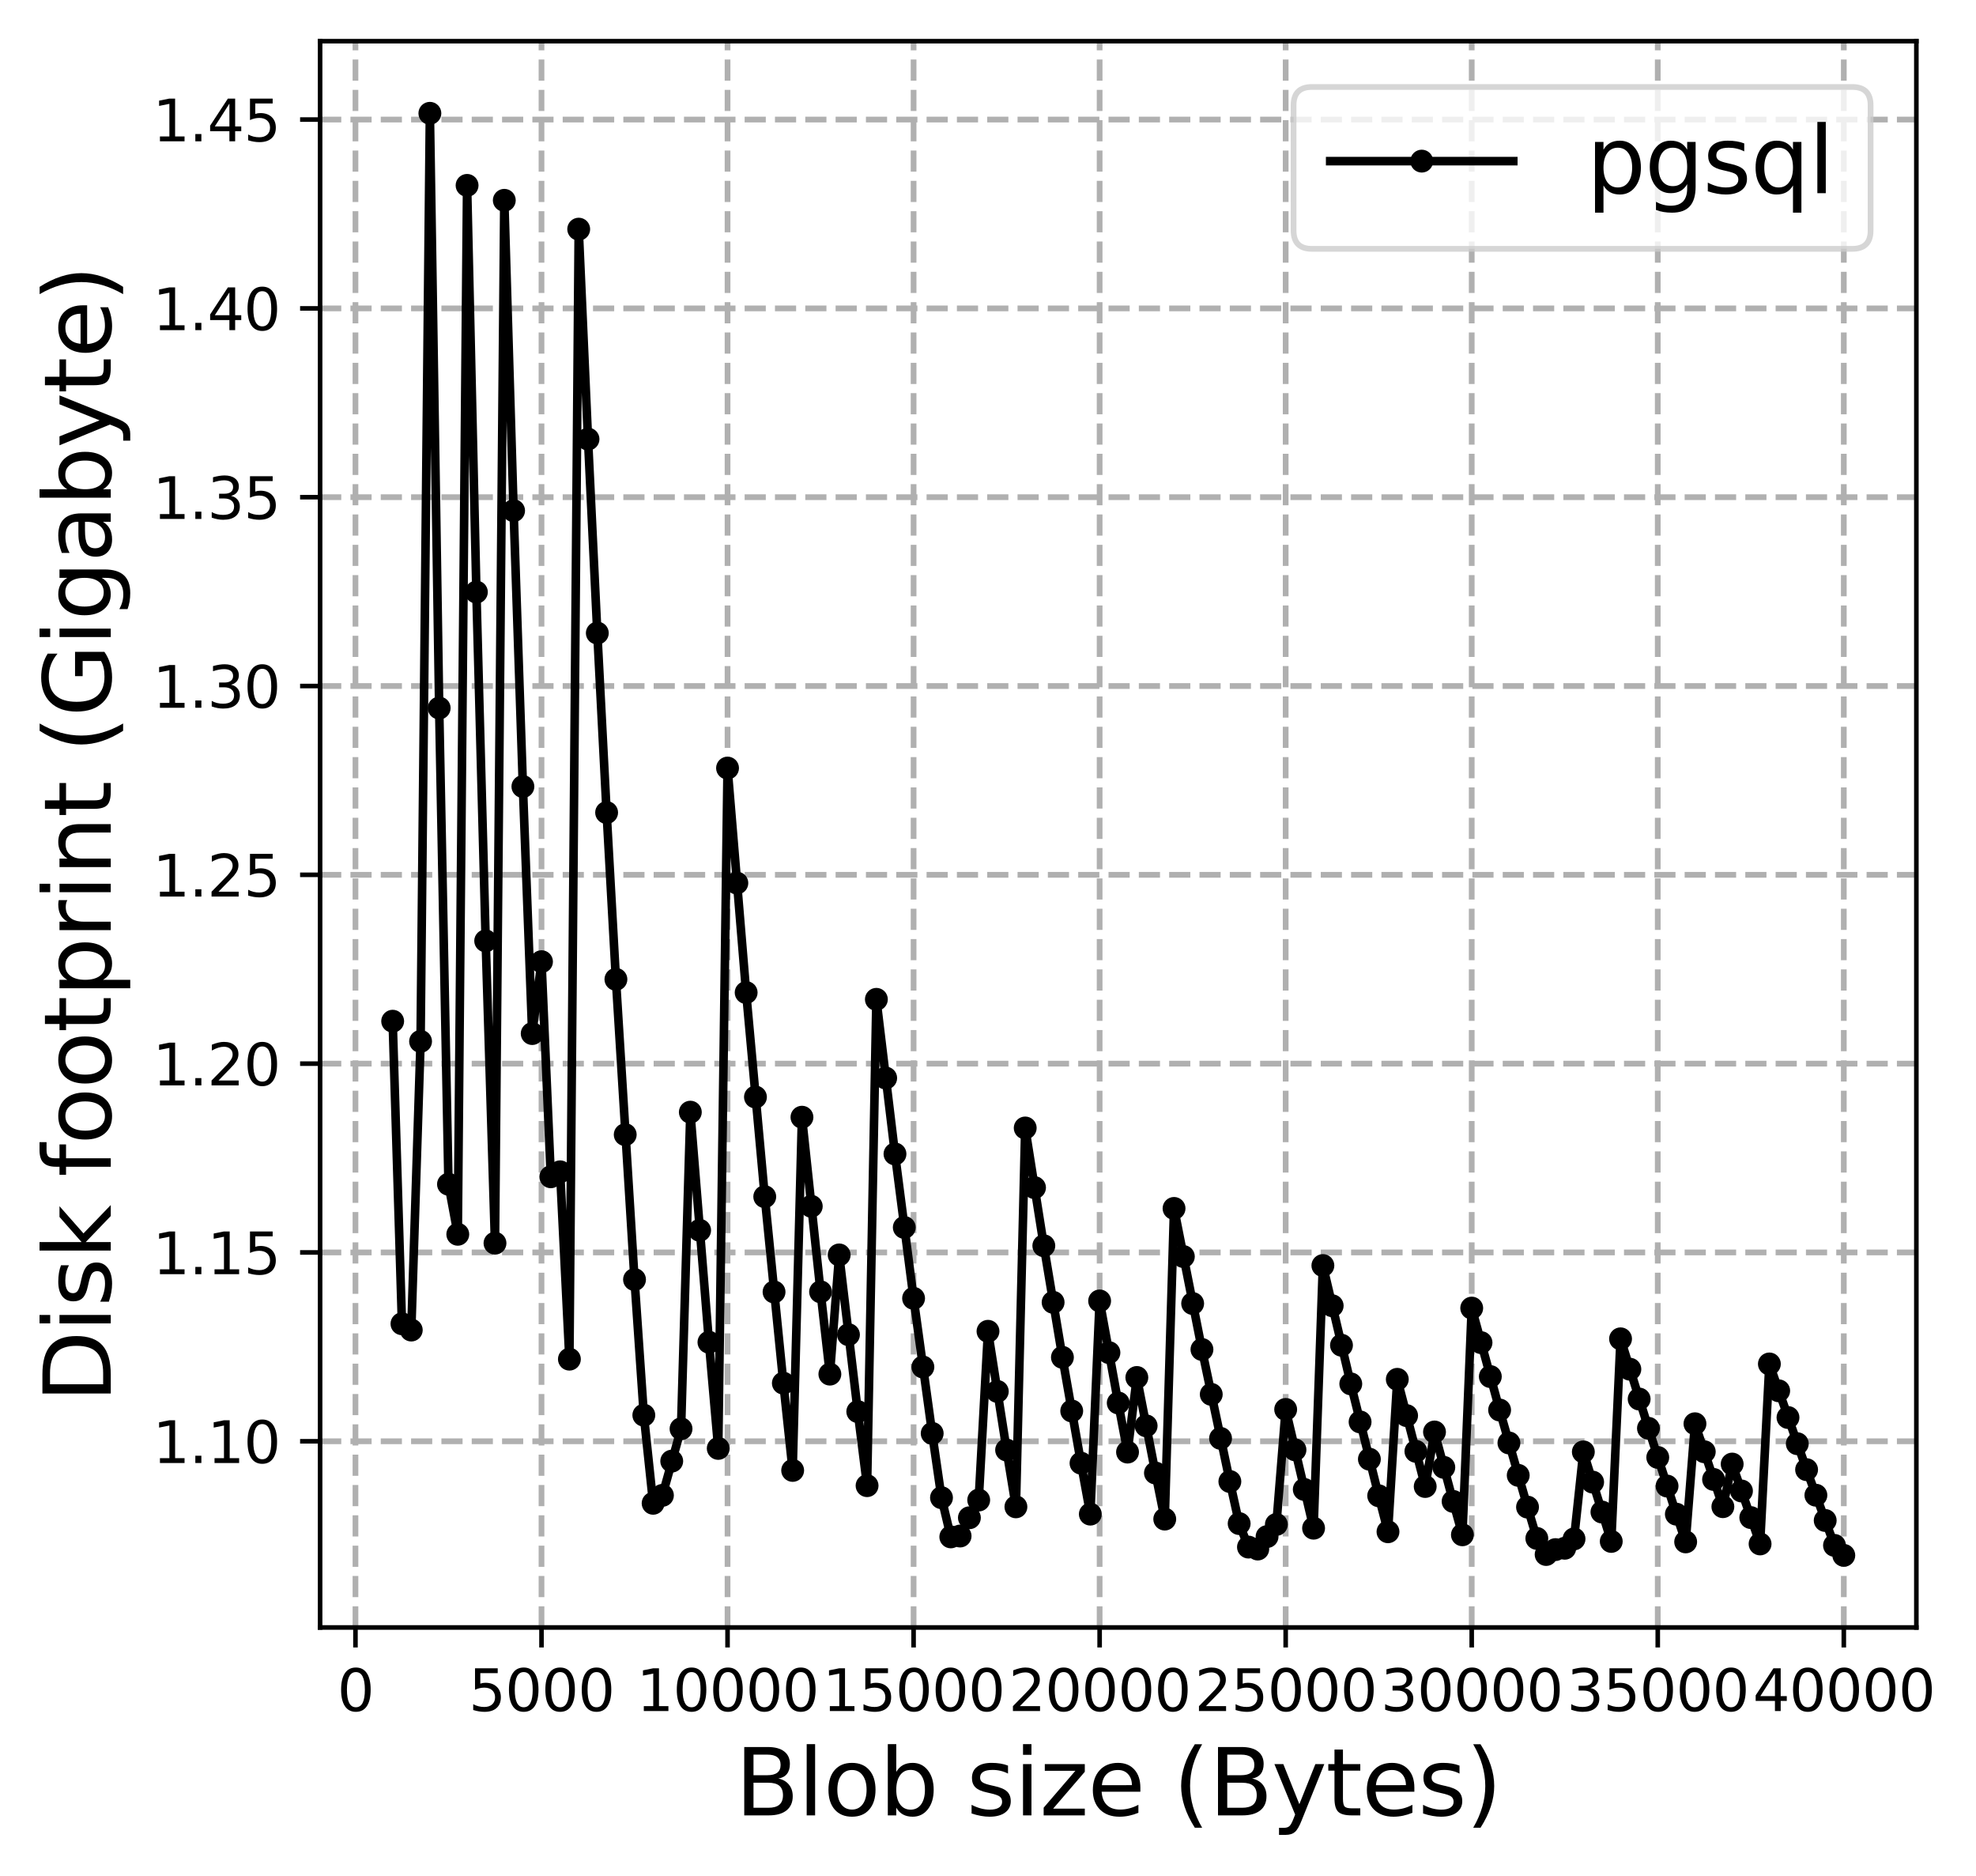<?xml version="1.0" encoding="utf-8" standalone="no"?>
<!DOCTYPE svg PUBLIC "-//W3C//DTD SVG 1.1//EN"
  "http://www.w3.org/Graphics/SVG/1.1/DTD/svg11.dtd">
<svg xmlns:xlink="http://www.w3.org/1999/xlink" width="345.375pt" height="327.763pt" viewBox="0 0 345.375 327.763" xmlns="http://www.w3.org/2000/svg" version="1.1">
 <defs>
  <style type="text/css">*{stroke-linejoin: round; stroke-linecap: butt}</style>
 </defs>
 <g id="figure_1">
  <g id="patch_1">
   <path d="M 0 327.763 
L 345.375 327.763 
L 345.375 0 
L 0 0 
z
" style="fill: #ffffff"/>
  </g>
  <g id="axes_1">
   <g id="patch_2">
    <path d="M 55.951 284.4 
L 334.951 284.4 
L 334.951 7.2 
L 55.951 7.2 
z
" style="fill: #ffffff"/>
   </g>
   <g id="matplotlib.axis_1">
    <g id="xtick_1">
     <g id="line2d_1">
      <path d="M 62.129 284.4 
L 62.129 7.2 
" clip-path="url(#pc8d06f741b)" style="fill: none; stroke-dasharray: 3.7,1.6; stroke-dashoffset: 0; stroke: #b0b0b0"/>
     </g>
     <g id="line2d_2">
      <defs>
       <path id="m29e53dc4c6" d="M 0 0 
L 0 3.5 
" style="stroke: #000000; stroke-width: 0.8"/>
      </defs>
      <g>
       <use xlink:href="#m29e53dc4c6" x="62.129" y="284.4" style="stroke: #000000; stroke-width: 0.8"/>
      </g>
     </g>
     <g id="text_1">
      <!-- 0 -->
      <g transform="translate(58.948 298.998) scale(0.1 -0.1)">
       <defs>
        <path id="DejaVuSans-30" d="M 2034 4250 
Q 1547 4250 1301 3770 
Q 1056 3291 1056 2328 
Q 1056 1369 1301 889 
Q 1547 409 2034 409 
Q 2525 409 2770 889 
Q 3016 1369 3016 2328 
Q 3016 3291 2770 3770 
Q 2525 4250 2034 4250 
z
M 2034 4750 
Q 2819 4750 3233 4129 
Q 3647 3509 3647 2328 
Q 3647 1150 3233 529 
Q 2819 -91 2034 -91 
Q 1250 -91 836 529 
Q 422 1150 422 2328 
Q 422 3509 836 4129 
Q 1250 4750 2034 4750 
z
" transform="scale(0.016)"/>
       </defs>
       <use xlink:href="#DejaVuSans-30"/>
      </g>
     </g>
    </g>
    <g id="xtick_2">
     <g id="line2d_3">
      <path d="M 94.646 284.4 
L 94.646 7.2 
" clip-path="url(#pc8d06f741b)" style="fill: none; stroke-dasharray: 3.7,1.6; stroke-dashoffset: 0; stroke: #b0b0b0"/>
     </g>
     <g id="line2d_4">
      <g>
       <use xlink:href="#m29e53dc4c6" x="94.646" y="284.4" style="stroke: #000000; stroke-width: 0.8"/>
      </g>
     </g>
     <g id="text_2">
      <!-- 5000 -->
      <g transform="translate(81.921 298.998) scale(0.1 -0.1)">
       <defs>
        <path id="DejaVuSans-35" d="M 691 4666 
L 3169 4666 
L 3169 4134 
L 1269 4134 
L 1269 2991 
Q 1406 3038 1543 3061 
Q 1681 3084 1819 3084 
Q 2600 3084 3056 2656 
Q 3513 2228 3513 1497 
Q 3513 744 3044 326 
Q 2575 -91 1722 -91 
Q 1428 -91 1123 -41 
Q 819 9 494 109 
L 494 744 
Q 775 591 1075 516 
Q 1375 441 1709 441 
Q 2250 441 2565 725 
Q 2881 1009 2881 1497 
Q 2881 1984 2565 2268 
Q 2250 2553 1709 2553 
Q 1456 2553 1204 2497 
Q 953 2441 691 2322 
L 691 4666 
z
" transform="scale(0.016)"/>
       </defs>
       <use xlink:href="#DejaVuSans-35"/>
       <use xlink:href="#DejaVuSans-30" transform="translate(63.623 0)"/>
       <use xlink:href="#DejaVuSans-30" transform="translate(127.246 0)"/>
       <use xlink:href="#DejaVuSans-30" transform="translate(190.869 0)"/>
      </g>
     </g>
    </g>
    <g id="xtick_3">
     <g id="line2d_5">
      <path d="M 127.164 284.4 
L 127.164 7.2 
" clip-path="url(#pc8d06f741b)" style="fill: none; stroke-dasharray: 3.7,1.6; stroke-dashoffset: 0; stroke: #b0b0b0"/>
     </g>
     <g id="line2d_6">
      <g>
       <use xlink:href="#m29e53dc4c6" x="127.164" y="284.4" style="stroke: #000000; stroke-width: 0.8"/>
      </g>
     </g>
     <g id="text_3">
      <!-- 10000 -->
      <g transform="translate(111.258 298.998) scale(0.1 -0.1)">
       <defs>
        <path id="DejaVuSans-31" d="M 794 531 
L 1825 531 
L 1825 4091 
L 703 3866 
L 703 4441 
L 1819 4666 
L 2450 4666 
L 2450 531 
L 3481 531 
L 3481 0 
L 794 0 
L 794 531 
z
" transform="scale(0.016)"/>
       </defs>
       <use xlink:href="#DejaVuSans-31"/>
       <use xlink:href="#DejaVuSans-30" transform="translate(63.623 0)"/>
       <use xlink:href="#DejaVuSans-30" transform="translate(127.246 0)"/>
       <use xlink:href="#DejaVuSans-30" transform="translate(190.869 0)"/>
       <use xlink:href="#DejaVuSans-30" transform="translate(254.492 0)"/>
      </g>
     </g>
    </g>
    <g id="xtick_4">
     <g id="line2d_7">
      <path d="M 159.681 284.4 
L 159.681 7.2 
" clip-path="url(#pc8d06f741b)" style="fill: none; stroke-dasharray: 3.7,1.6; stroke-dashoffset: 0; stroke: #b0b0b0"/>
     </g>
     <g id="line2d_8">
      <g>
       <use xlink:href="#m29e53dc4c6" x="159.681" y="284.4" style="stroke: #000000; stroke-width: 0.8"/>
      </g>
     </g>
     <g id="text_4">
      <!-- 15000 -->
      <g transform="translate(143.775 298.998) scale(0.1 -0.1)">
       <use xlink:href="#DejaVuSans-31"/>
       <use xlink:href="#DejaVuSans-35" transform="translate(63.623 0)"/>
       <use xlink:href="#DejaVuSans-30" transform="translate(127.246 0)"/>
       <use xlink:href="#DejaVuSans-30" transform="translate(190.869 0)"/>
       <use xlink:href="#DejaVuSans-30" transform="translate(254.492 0)"/>
      </g>
     </g>
    </g>
    <g id="xtick_5">
     <g id="line2d_9">
      <path d="M 192.199 284.4 
L 192.199 7.2 
" clip-path="url(#pc8d06f741b)" style="fill: none; stroke-dasharray: 3.7,1.6; stroke-dashoffset: 0; stroke: #b0b0b0"/>
     </g>
     <g id="line2d_10">
      <g>
       <use xlink:href="#m29e53dc4c6" x="192.199" y="284.4" style="stroke: #000000; stroke-width: 0.8"/>
      </g>
     </g>
     <g id="text_5">
      <!-- 20000 -->
      <g transform="translate(176.293 298.998) scale(0.1 -0.1)">
       <defs>
        <path id="DejaVuSans-32" d="M 1228 531 
L 3431 531 
L 3431 0 
L 469 0 
L 469 531 
Q 828 903 1448 1529 
Q 2069 2156 2228 2338 
Q 2531 2678 2651 2914 
Q 2772 3150 2772 3378 
Q 2772 3750 2511 3984 
Q 2250 4219 1831 4219 
Q 1534 4219 1204 4116 
Q 875 4013 500 3803 
L 500 4441 
Q 881 4594 1212 4672 
Q 1544 4750 1819 4750 
Q 2544 4750 2975 4387 
Q 3406 4025 3406 3419 
Q 3406 3131 3298 2873 
Q 3191 2616 2906 2266 
Q 2828 2175 2409 1742 
Q 1991 1309 1228 531 
z
" transform="scale(0.016)"/>
       </defs>
       <use xlink:href="#DejaVuSans-32"/>
       <use xlink:href="#DejaVuSans-30" transform="translate(63.623 0)"/>
       <use xlink:href="#DejaVuSans-30" transform="translate(127.246 0)"/>
       <use xlink:href="#DejaVuSans-30" transform="translate(190.869 0)"/>
       <use xlink:href="#DejaVuSans-30" transform="translate(254.492 0)"/>
      </g>
     </g>
    </g>
    <g id="xtick_6">
     <g id="line2d_11">
      <path d="M 224.716 284.4 
L 224.716 7.2 
" clip-path="url(#pc8d06f741b)" style="fill: none; stroke-dasharray: 3.7,1.6; stroke-dashoffset: 0; stroke: #b0b0b0"/>
     </g>
     <g id="line2d_12">
      <g>
       <use xlink:href="#m29e53dc4c6" x="224.716" y="284.4" style="stroke: #000000; stroke-width: 0.8"/>
      </g>
     </g>
     <g id="text_6">
      <!-- 25000 -->
      <g transform="translate(208.81 298.998) scale(0.1 -0.1)">
       <use xlink:href="#DejaVuSans-32"/>
       <use xlink:href="#DejaVuSans-35" transform="translate(63.623 0)"/>
       <use xlink:href="#DejaVuSans-30" transform="translate(127.246 0)"/>
       <use xlink:href="#DejaVuSans-30" transform="translate(190.869 0)"/>
       <use xlink:href="#DejaVuSans-30" transform="translate(254.492 0)"/>
      </g>
     </g>
    </g>
    <g id="xtick_7">
     <g id="line2d_13">
      <path d="M 257.234 284.4 
L 257.234 7.2 
" clip-path="url(#pc8d06f741b)" style="fill: none; stroke-dasharray: 3.7,1.6; stroke-dashoffset: 0; stroke: #b0b0b0"/>
     </g>
     <g id="line2d_14">
      <g>
       <use xlink:href="#m29e53dc4c6" x="257.234" y="284.4" style="stroke: #000000; stroke-width: 0.8"/>
      </g>
     </g>
     <g id="text_7">
      <!-- 30000 -->
      <g transform="translate(241.328 298.998) scale(0.1 -0.1)">
       <defs>
        <path id="DejaVuSans-33" d="M 2597 2516 
Q 3050 2419 3304 2112 
Q 3559 1806 3559 1356 
Q 3559 666 3084 287 
Q 2609 -91 1734 -91 
Q 1441 -91 1130 -33 
Q 819 25 488 141 
L 488 750 
Q 750 597 1062 519 
Q 1375 441 1716 441 
Q 2309 441 2620 675 
Q 2931 909 2931 1356 
Q 2931 1769 2642 2001 
Q 2353 2234 1838 2234 
L 1294 2234 
L 1294 2753 
L 1863 2753 
Q 2328 2753 2575 2939 
Q 2822 3125 2822 3475 
Q 2822 3834 2567 4026 
Q 2313 4219 1838 4219 
Q 1578 4219 1281 4162 
Q 984 4106 628 3988 
L 628 4550 
Q 988 4650 1302 4700 
Q 1616 4750 1894 4750 
Q 2613 4750 3031 4423 
Q 3450 4097 3450 3541 
Q 3450 3153 3228 2886 
Q 3006 2619 2597 2516 
z
" transform="scale(0.016)"/>
       </defs>
       <use xlink:href="#DejaVuSans-33"/>
       <use xlink:href="#DejaVuSans-30" transform="translate(63.623 0)"/>
       <use xlink:href="#DejaVuSans-30" transform="translate(127.246 0)"/>
       <use xlink:href="#DejaVuSans-30" transform="translate(190.869 0)"/>
       <use xlink:href="#DejaVuSans-30" transform="translate(254.492 0)"/>
      </g>
     </g>
    </g>
    <g id="xtick_8">
     <g id="line2d_15">
      <path d="M 289.751 284.4 
L 289.751 7.2 
" clip-path="url(#pc8d06f741b)" style="fill: none; stroke-dasharray: 3.7,1.6; stroke-dashoffset: 0; stroke: #b0b0b0"/>
     </g>
     <g id="line2d_16">
      <g>
       <use xlink:href="#m29e53dc4c6" x="289.751" y="284.4" style="stroke: #000000; stroke-width: 0.8"/>
      </g>
     </g>
     <g id="text_8">
      <!-- 35000 -->
      <g transform="translate(273.845 298.998) scale(0.1 -0.1)">
       <use xlink:href="#DejaVuSans-33"/>
       <use xlink:href="#DejaVuSans-35" transform="translate(63.623 0)"/>
       <use xlink:href="#DejaVuSans-30" transform="translate(127.246 0)"/>
       <use xlink:href="#DejaVuSans-30" transform="translate(190.869 0)"/>
       <use xlink:href="#DejaVuSans-30" transform="translate(254.492 0)"/>
      </g>
     </g>
    </g>
    <g id="xtick_9">
     <g id="line2d_17">
      <path d="M 322.269 284.4 
L 322.269 7.2 
" clip-path="url(#pc8d06f741b)" style="fill: none; stroke-dasharray: 3.7,1.6; stroke-dashoffset: 0; stroke: #b0b0b0"/>
     </g>
     <g id="line2d_18">
      <g>
       <use xlink:href="#m29e53dc4c6" x="322.269" y="284.4" style="stroke: #000000; stroke-width: 0.8"/>
      </g>
     </g>
     <g id="text_9">
      <!-- 40000 -->
      <g transform="translate(306.363 298.998) scale(0.1 -0.1)">
       <defs>
        <path id="DejaVuSans-34" d="M 2419 4116 
L 825 1625 
L 2419 1625 
L 2419 4116 
z
M 2253 4666 
L 3047 4666 
L 3047 1625 
L 3713 1625 
L 3713 1100 
L 3047 1100 
L 3047 0 
L 2419 0 
L 2419 1100 
L 313 1100 
L 313 1709 
L 2253 4666 
z
" transform="scale(0.016)"/>
       </defs>
       <use xlink:href="#DejaVuSans-34"/>
       <use xlink:href="#DejaVuSans-30" transform="translate(63.623 0)"/>
       <use xlink:href="#DejaVuSans-30" transform="translate(127.246 0)"/>
       <use xlink:href="#DejaVuSans-30" transform="translate(190.869 0)"/>
       <use xlink:href="#DejaVuSans-30" transform="translate(254.492 0)"/>
      </g>
     </g>
    </g>
    <g id="text_10">
     <!-- Blob size (Bytes) -->
     <g transform="translate(128.477 317.236) scale(0.16 -0.16)">
      <defs>
       <path id="DejaVuSans-42" d="M 1259 2228 
L 1259 519 
L 2272 519 
Q 2781 519 3026 730 
Q 3272 941 3272 1375 
Q 3272 1813 3026 2020 
Q 2781 2228 2272 2228 
L 1259 2228 
z
M 1259 4147 
L 1259 2741 
L 2194 2741 
Q 2656 2741 2882 2914 
Q 3109 3088 3109 3444 
Q 3109 3797 2882 3972 
Q 2656 4147 2194 4147 
L 1259 4147 
z
M 628 4666 
L 2241 4666 
Q 2963 4666 3353 4366 
Q 3744 4066 3744 3513 
Q 3744 3084 3544 2831 
Q 3344 2578 2956 2516 
Q 3422 2416 3680 2098 
Q 3938 1781 3938 1306 
Q 3938 681 3513 340 
Q 3088 0 2303 0 
L 628 0 
L 628 4666 
z
" transform="scale(0.016)"/>
       <path id="DejaVuSans-6c" d="M 603 4863 
L 1178 4863 
L 1178 0 
L 603 0 
L 603 4863 
z
" transform="scale(0.016)"/>
       <path id="DejaVuSans-6f" d="M 1959 3097 
Q 1497 3097 1228 2736 
Q 959 2375 959 1747 
Q 959 1119 1226 758 
Q 1494 397 1959 397 
Q 2419 397 2687 759 
Q 2956 1122 2956 1747 
Q 2956 2369 2687 2733 
Q 2419 3097 1959 3097 
z
M 1959 3584 
Q 2709 3584 3137 3096 
Q 3566 2609 3566 1747 
Q 3566 888 3137 398 
Q 2709 -91 1959 -91 
Q 1206 -91 779 398 
Q 353 888 353 1747 
Q 353 2609 779 3096 
Q 1206 3584 1959 3584 
z
" transform="scale(0.016)"/>
       <path id="DejaVuSans-62" d="M 3116 1747 
Q 3116 2381 2855 2742 
Q 2594 3103 2138 3103 
Q 1681 3103 1420 2742 
Q 1159 2381 1159 1747 
Q 1159 1113 1420 752 
Q 1681 391 2138 391 
Q 2594 391 2855 752 
Q 3116 1113 3116 1747 
z
M 1159 2969 
Q 1341 3281 1617 3432 
Q 1894 3584 2278 3584 
Q 2916 3584 3314 3078 
Q 3713 2572 3713 1747 
Q 3713 922 3314 415 
Q 2916 -91 2278 -91 
Q 1894 -91 1617 61 
Q 1341 213 1159 525 
L 1159 0 
L 581 0 
L 581 4863 
L 1159 4863 
L 1159 2969 
z
" transform="scale(0.016)"/>
       <path id="DejaVuSans-20" transform="scale(0.016)"/>
       <path id="DejaVuSans-73" d="M 2834 3397 
L 2834 2853 
Q 2591 2978 2328 3040 
Q 2066 3103 1784 3103 
Q 1356 3103 1142 2972 
Q 928 2841 928 2578 
Q 928 2378 1081 2264 
Q 1234 2150 1697 2047 
L 1894 2003 
Q 2506 1872 2764 1633 
Q 3022 1394 3022 966 
Q 3022 478 2636 193 
Q 2250 -91 1575 -91 
Q 1294 -91 989 -36 
Q 684 19 347 128 
L 347 722 
Q 666 556 975 473 
Q 1284 391 1588 391 
Q 1994 391 2212 530 
Q 2431 669 2431 922 
Q 2431 1156 2273 1281 
Q 2116 1406 1581 1522 
L 1381 1569 
Q 847 1681 609 1914 
Q 372 2147 372 2553 
Q 372 3047 722 3315 
Q 1072 3584 1716 3584 
Q 2034 3584 2315 3537 
Q 2597 3491 2834 3397 
z
" transform="scale(0.016)"/>
       <path id="DejaVuSans-69" d="M 603 3500 
L 1178 3500 
L 1178 0 
L 603 0 
L 603 3500 
z
M 603 4863 
L 1178 4863 
L 1178 4134 
L 603 4134 
L 603 4863 
z
" transform="scale(0.016)"/>
       <path id="DejaVuSans-7a" d="M 353 3500 
L 3084 3500 
L 3084 2975 
L 922 459 
L 3084 459 
L 3084 0 
L 275 0 
L 275 525 
L 2438 3041 
L 353 3041 
L 353 3500 
z
" transform="scale(0.016)"/>
       <path id="DejaVuSans-65" d="M 3597 1894 
L 3597 1613 
L 953 1613 
Q 991 1019 1311 708 
Q 1631 397 2203 397 
Q 2534 397 2845 478 
Q 3156 559 3463 722 
L 3463 178 
Q 3153 47 2828 -22 
Q 2503 -91 2169 -91 
Q 1331 -91 842 396 
Q 353 884 353 1716 
Q 353 2575 817 3079 
Q 1281 3584 2069 3584 
Q 2775 3584 3186 3129 
Q 3597 2675 3597 1894 
z
M 3022 2063 
Q 3016 2534 2758 2815 
Q 2500 3097 2075 3097 
Q 1594 3097 1305 2825 
Q 1016 2553 972 2059 
L 3022 2063 
z
" transform="scale(0.016)"/>
       <path id="DejaVuSans-28" d="M 1984 4856 
Q 1566 4138 1362 3434 
Q 1159 2731 1159 2009 
Q 1159 1288 1364 580 
Q 1569 -128 1984 -844 
L 1484 -844 
Q 1016 -109 783 600 
Q 550 1309 550 2009 
Q 550 2706 781 3412 
Q 1013 4119 1484 4856 
L 1984 4856 
z
" transform="scale(0.016)"/>
       <path id="DejaVuSans-79" d="M 2059 -325 
Q 1816 -950 1584 -1140 
Q 1353 -1331 966 -1331 
L 506 -1331 
L 506 -850 
L 844 -850 
Q 1081 -850 1212 -737 
Q 1344 -625 1503 -206 
L 1606 56 
L 191 3500 
L 800 3500 
L 1894 763 
L 2988 3500 
L 3597 3500 
L 2059 -325 
z
" transform="scale(0.016)"/>
       <path id="DejaVuSans-74" d="M 1172 4494 
L 1172 3500 
L 2356 3500 
L 2356 3053 
L 1172 3053 
L 1172 1153 
Q 1172 725 1289 603 
Q 1406 481 1766 481 
L 2356 481 
L 2356 0 
L 1766 0 
Q 1100 0 847 248 
Q 594 497 594 1153 
L 594 3053 
L 172 3053 
L 172 3500 
L 594 3500 
L 594 4494 
L 1172 4494 
z
" transform="scale(0.016)"/>
       <path id="DejaVuSans-29" d="M 513 4856 
L 1013 4856 
Q 1481 4119 1714 3412 
Q 1947 2706 1947 2009 
Q 1947 1309 1714 600 
Q 1481 -109 1013 -844 
L 513 -844 
Q 928 -128 1133 580 
Q 1338 1288 1338 2009 
Q 1338 2731 1133 3434 
Q 928 4138 513 4856 
z
" transform="scale(0.016)"/>
      </defs>
      <use xlink:href="#DejaVuSans-42"/>
      <use xlink:href="#DejaVuSans-6c" transform="translate(68.604 0)"/>
      <use xlink:href="#DejaVuSans-6f" transform="translate(96.387 0)"/>
      <use xlink:href="#DejaVuSans-62" transform="translate(157.568 0)"/>
      <use xlink:href="#DejaVuSans-20" transform="translate(221.045 0)"/>
      <use xlink:href="#DejaVuSans-73" transform="translate(252.832 0)"/>
      <use xlink:href="#DejaVuSans-69" transform="translate(304.932 0)"/>
      <use xlink:href="#DejaVuSans-7a" transform="translate(332.715 0)"/>
      <use xlink:href="#DejaVuSans-65" transform="translate(385.205 0)"/>
      <use xlink:href="#DejaVuSans-20" transform="translate(446.729 0)"/>
      <use xlink:href="#DejaVuSans-28" transform="translate(478.516 0)"/>
      <use xlink:href="#DejaVuSans-42" transform="translate(517.529 0)"/>
      <use xlink:href="#DejaVuSans-79" transform="translate(586.133 0)"/>
      <use xlink:href="#DejaVuSans-74" transform="translate(645.312 0)"/>
      <use xlink:href="#DejaVuSans-65" transform="translate(684.521 0)"/>
      <use xlink:href="#DejaVuSans-73" transform="translate(746.045 0)"/>
      <use xlink:href="#DejaVuSans-29" transform="translate(798.145 0)"/>
     </g>
    </g>
   </g>
   <g id="matplotlib.axis_2">
    <g id="ytick_1">
     <g id="line2d_19">
      <path d="M 55.951 251.859 
L 334.951 251.859 
" clip-path="url(#pc8d06f741b)" style="fill: none; stroke-dasharray: 3.7,1.6; stroke-dashoffset: 0; stroke: #b0b0b0"/>
     </g>
     <g id="line2d_20">
      <defs>
       <path id="m0876fecafc" d="M 0 0 
L -3.5 0 
" style="stroke: #000000; stroke-width: 0.8"/>
      </defs>
      <g>
       <use xlink:href="#m0876fecafc" x="55.951" y="251.859" style="stroke: #000000; stroke-width: 0.8"/>
      </g>
     </g>
     <g id="text_11">
      <!-- 1.10 -->
      <g transform="translate(26.685 255.658) scale(0.1 -0.1)">
       <defs>
        <path id="DejaVuSans-2e" d="M 684 794 
L 1344 794 
L 1344 0 
L 684 0 
L 684 794 
z
" transform="scale(0.016)"/>
       </defs>
       <use xlink:href="#DejaVuSans-31"/>
       <use xlink:href="#DejaVuSans-2e" transform="translate(63.623 0)"/>
       <use xlink:href="#DejaVuSans-31" transform="translate(95.41 0)"/>
       <use xlink:href="#DejaVuSans-30" transform="translate(159.033 0)"/>
      </g>
     </g>
    </g>
    <g id="ytick_2">
     <g id="line2d_21">
      <path d="M 55.951 218.864 
L 334.951 218.864 
" clip-path="url(#pc8d06f741b)" style="fill: none; stroke-dasharray: 3.7,1.6; stroke-dashoffset: 0; stroke: #b0b0b0"/>
     </g>
     <g id="line2d_22">
      <g>
       <use xlink:href="#m0876fecafc" x="55.951" y="218.864" style="stroke: #000000; stroke-width: 0.8"/>
      </g>
     </g>
     <g id="text_12">
      <!-- 1.15 -->
      <g transform="translate(26.685 222.663) scale(0.1 -0.1)">
       <use xlink:href="#DejaVuSans-31"/>
       <use xlink:href="#DejaVuSans-2e" transform="translate(63.623 0)"/>
       <use xlink:href="#DejaVuSans-31" transform="translate(95.41 0)"/>
       <use xlink:href="#DejaVuSans-35" transform="translate(159.033 0)"/>
      </g>
     </g>
    </g>
    <g id="ytick_3">
     <g id="line2d_23">
      <path d="M 55.951 185.869 
L 334.951 185.869 
" clip-path="url(#pc8d06f741b)" style="fill: none; stroke-dasharray: 3.7,1.6; stroke-dashoffset: 0; stroke: #b0b0b0"/>
     </g>
     <g id="line2d_24">
      <g>
       <use xlink:href="#m0876fecafc" x="55.951" y="185.869" style="stroke: #000000; stroke-width: 0.8"/>
      </g>
     </g>
     <g id="text_13">
      <!-- 1.20 -->
      <g transform="translate(26.685 189.668) scale(0.1 -0.1)">
       <use xlink:href="#DejaVuSans-31"/>
       <use xlink:href="#DejaVuSans-2e" transform="translate(63.623 0)"/>
       <use xlink:href="#DejaVuSans-32" transform="translate(95.41 0)"/>
       <use xlink:href="#DejaVuSans-30" transform="translate(159.033 0)"/>
      </g>
     </g>
    </g>
    <g id="ytick_4">
     <g id="line2d_25">
      <path d="M 55.951 152.874 
L 334.951 152.874 
" clip-path="url(#pc8d06f741b)" style="fill: none; stroke-dasharray: 3.7,1.6; stroke-dashoffset: 0; stroke: #b0b0b0"/>
     </g>
     <g id="line2d_26">
      <g>
       <use xlink:href="#m0876fecafc" x="55.951" y="152.874" style="stroke: #000000; stroke-width: 0.8"/>
      </g>
     </g>
     <g id="text_14">
      <!-- 1.25 -->
      <g transform="translate(26.685 156.673) scale(0.1 -0.1)">
       <use xlink:href="#DejaVuSans-31"/>
       <use xlink:href="#DejaVuSans-2e" transform="translate(63.623 0)"/>
       <use xlink:href="#DejaVuSans-32" transform="translate(95.41 0)"/>
       <use xlink:href="#DejaVuSans-35" transform="translate(159.033 0)"/>
      </g>
     </g>
    </g>
    <g id="ytick_5">
     <g id="line2d_27">
      <path d="M 55.951 119.879 
L 334.951 119.879 
" clip-path="url(#pc8d06f741b)" style="fill: none; stroke-dasharray: 3.7,1.6; stroke-dashoffset: 0; stroke: #b0b0b0"/>
     </g>
     <g id="line2d_28">
      <g>
       <use xlink:href="#m0876fecafc" x="55.951" y="119.879" style="stroke: #000000; stroke-width: 0.8"/>
      </g>
     </g>
     <g id="text_15">
      <!-- 1.30 -->
      <g transform="translate(26.685 123.678) scale(0.1 -0.1)">
       <use xlink:href="#DejaVuSans-31"/>
       <use xlink:href="#DejaVuSans-2e" transform="translate(63.623 0)"/>
       <use xlink:href="#DejaVuSans-33" transform="translate(95.41 0)"/>
       <use xlink:href="#DejaVuSans-30" transform="translate(159.033 0)"/>
      </g>
     </g>
    </g>
    <g id="ytick_6">
     <g id="line2d_29">
      <path d="M 55.951 86.884 
L 334.951 86.884 
" clip-path="url(#pc8d06f741b)" style="fill: none; stroke-dasharray: 3.7,1.6; stroke-dashoffset: 0; stroke: #b0b0b0"/>
     </g>
     <g id="line2d_30">
      <g>
       <use xlink:href="#m0876fecafc" x="55.951" y="86.884" style="stroke: #000000; stroke-width: 0.8"/>
      </g>
     </g>
     <g id="text_16">
      <!-- 1.35 -->
      <g transform="translate(26.685 90.684) scale(0.1 -0.1)">
       <use xlink:href="#DejaVuSans-31"/>
       <use xlink:href="#DejaVuSans-2e" transform="translate(63.623 0)"/>
       <use xlink:href="#DejaVuSans-33" transform="translate(95.41 0)"/>
       <use xlink:href="#DejaVuSans-35" transform="translate(159.033 0)"/>
      </g>
     </g>
    </g>
    <g id="ytick_7">
     <g id="line2d_31">
      <path d="M 55.951 53.89 
L 334.951 53.89 
" clip-path="url(#pc8d06f741b)" style="fill: none; stroke-dasharray: 3.7,1.6; stroke-dashoffset: 0; stroke: #b0b0b0"/>
     </g>
     <g id="line2d_32">
      <g>
       <use xlink:href="#m0876fecafc" x="55.951" y="53.89" style="stroke: #000000; stroke-width: 0.8"/>
      </g>
     </g>
     <g id="text_17">
      <!-- 1.40 -->
      <g transform="translate(26.685 57.689) scale(0.1 -0.1)">
       <use xlink:href="#DejaVuSans-31"/>
       <use xlink:href="#DejaVuSans-2e" transform="translate(63.623 0)"/>
       <use xlink:href="#DejaVuSans-34" transform="translate(95.41 0)"/>
       <use xlink:href="#DejaVuSans-30" transform="translate(159.033 0)"/>
      </g>
     </g>
    </g>
    <g id="ytick_8">
     <g id="line2d_33">
      <path d="M 55.951 20.895 
L 334.951 20.895 
" clip-path="url(#pc8d06f741b)" style="fill: none; stroke-dasharray: 3.7,1.6; stroke-dashoffset: 0; stroke: #b0b0b0"/>
     </g>
     <g id="line2d_34">
      <g>
       <use xlink:href="#m0876fecafc" x="55.951" y="20.895" style="stroke: #000000; stroke-width: 0.8"/>
      </g>
     </g>
     <g id="text_18">
      <!-- 1.45 -->
      <g transform="translate(26.685 24.694) scale(0.1 -0.1)">
       <use xlink:href="#DejaVuSans-31"/>
       <use xlink:href="#DejaVuSans-2e" transform="translate(63.623 0)"/>
       <use xlink:href="#DejaVuSans-34" transform="translate(95.41 0)"/>
       <use xlink:href="#DejaVuSans-35" transform="translate(159.033 0)"/>
      </g>
     </g>
    </g>
    <g id="text_19">
     <!-- Disk footprint (Gigabyte) -->
     <g transform="translate(19.358 245.124) rotate(-90) scale(0.16 -0.16)">
      <defs>
       <path id="DejaVuSans-44" d="M 1259 4147 
L 1259 519 
L 2022 519 
Q 2988 519 3436 956 
Q 3884 1394 3884 2338 
Q 3884 3275 3436 3711 
Q 2988 4147 2022 4147 
L 1259 4147 
z
M 628 4666 
L 1925 4666 
Q 3281 4666 3915 4102 
Q 4550 3538 4550 2338 
Q 4550 1131 3912 565 
Q 3275 0 1925 0 
L 628 0 
L 628 4666 
z
" transform="scale(0.016)"/>
       <path id="DejaVuSans-6b" d="M 581 4863 
L 1159 4863 
L 1159 1991 
L 2875 3500 
L 3609 3500 
L 1753 1863 
L 3688 0 
L 2938 0 
L 1159 1709 
L 1159 0 
L 581 0 
L 581 4863 
z
" transform="scale(0.016)"/>
       <path id="DejaVuSans-66" d="M 2375 4863 
L 2375 4384 
L 1825 4384 
Q 1516 4384 1395 4259 
Q 1275 4134 1275 3809 
L 1275 3500 
L 2222 3500 
L 2222 3053 
L 1275 3053 
L 1275 0 
L 697 0 
L 697 3053 
L 147 3053 
L 147 3500 
L 697 3500 
L 697 3744 
Q 697 4328 969 4595 
Q 1241 4863 1831 4863 
L 2375 4863 
z
" transform="scale(0.016)"/>
       <path id="DejaVuSans-70" d="M 1159 525 
L 1159 -1331 
L 581 -1331 
L 581 3500 
L 1159 3500 
L 1159 2969 
Q 1341 3281 1617 3432 
Q 1894 3584 2278 3584 
Q 2916 3584 3314 3078 
Q 3713 2572 3713 1747 
Q 3713 922 3314 415 
Q 2916 -91 2278 -91 
Q 1894 -91 1617 61 
Q 1341 213 1159 525 
z
M 3116 1747 
Q 3116 2381 2855 2742 
Q 2594 3103 2138 3103 
Q 1681 3103 1420 2742 
Q 1159 2381 1159 1747 
Q 1159 1113 1420 752 
Q 1681 391 2138 391 
Q 2594 391 2855 752 
Q 3116 1113 3116 1747 
z
" transform="scale(0.016)"/>
       <path id="DejaVuSans-72" d="M 2631 2963 
Q 2534 3019 2420 3045 
Q 2306 3072 2169 3072 
Q 1681 3072 1420 2755 
Q 1159 2438 1159 1844 
L 1159 0 
L 581 0 
L 581 3500 
L 1159 3500 
L 1159 2956 
Q 1341 3275 1631 3429 
Q 1922 3584 2338 3584 
Q 2397 3584 2469 3576 
Q 2541 3569 2628 3553 
L 2631 2963 
z
" transform="scale(0.016)"/>
       <path id="DejaVuSans-6e" d="M 3513 2113 
L 3513 0 
L 2938 0 
L 2938 2094 
Q 2938 2591 2744 2837 
Q 2550 3084 2163 3084 
Q 1697 3084 1428 2787 
Q 1159 2491 1159 1978 
L 1159 0 
L 581 0 
L 581 3500 
L 1159 3500 
L 1159 2956 
Q 1366 3272 1645 3428 
Q 1925 3584 2291 3584 
Q 2894 3584 3203 3211 
Q 3513 2838 3513 2113 
z
" transform="scale(0.016)"/>
       <path id="DejaVuSans-47" d="M 3809 666 
L 3809 1919 
L 2778 1919 
L 2778 2438 
L 4434 2438 
L 4434 434 
Q 4069 175 3628 42 
Q 3188 -91 2688 -91 
Q 1594 -91 976 548 
Q 359 1188 359 2328 
Q 359 3472 976 4111 
Q 1594 4750 2688 4750 
Q 3144 4750 3555 4637 
Q 3966 4525 4313 4306 
L 4313 3634 
Q 3963 3931 3569 4081 
Q 3175 4231 2741 4231 
Q 1884 4231 1454 3753 
Q 1025 3275 1025 2328 
Q 1025 1384 1454 906 
Q 1884 428 2741 428 
Q 3075 428 3337 486 
Q 3600 544 3809 666 
z
" transform="scale(0.016)"/>
       <path id="DejaVuSans-67" d="M 2906 1791 
Q 2906 2416 2648 2759 
Q 2391 3103 1925 3103 
Q 1463 3103 1205 2759 
Q 947 2416 947 1791 
Q 947 1169 1205 825 
Q 1463 481 1925 481 
Q 2391 481 2648 825 
Q 2906 1169 2906 1791 
z
M 3481 434 
Q 3481 -459 3084 -895 
Q 2688 -1331 1869 -1331 
Q 1566 -1331 1297 -1286 
Q 1028 -1241 775 -1147 
L 775 -588 
Q 1028 -725 1275 -790 
Q 1522 -856 1778 -856 
Q 2344 -856 2625 -561 
Q 2906 -266 2906 331 
L 2906 616 
Q 2728 306 2450 153 
Q 2172 0 1784 0 
Q 1141 0 747 490 
Q 353 981 353 1791 
Q 353 2603 747 3093 
Q 1141 3584 1784 3584 
Q 2172 3584 2450 3431 
Q 2728 3278 2906 2969 
L 2906 3500 
L 3481 3500 
L 3481 434 
z
" transform="scale(0.016)"/>
       <path id="DejaVuSans-61" d="M 2194 1759 
Q 1497 1759 1228 1600 
Q 959 1441 959 1056 
Q 959 750 1161 570 
Q 1363 391 1709 391 
Q 2188 391 2477 730 
Q 2766 1069 2766 1631 
L 2766 1759 
L 2194 1759 
z
M 3341 1997 
L 3341 0 
L 2766 0 
L 2766 531 
Q 2569 213 2275 61 
Q 1981 -91 1556 -91 
Q 1019 -91 701 211 
Q 384 513 384 1019 
Q 384 1609 779 1909 
Q 1175 2209 1959 2209 
L 2766 2209 
L 2766 2266 
Q 2766 2663 2505 2880 
Q 2244 3097 1772 3097 
Q 1472 3097 1187 3025 
Q 903 2953 641 2809 
L 641 3341 
Q 956 3463 1253 3523 
Q 1550 3584 1831 3584 
Q 2591 3584 2966 3190 
Q 3341 2797 3341 1997 
z
" transform="scale(0.016)"/>
      </defs>
      <use xlink:href="#DejaVuSans-44"/>
      <use xlink:href="#DejaVuSans-69" transform="translate(77.002 0)"/>
      <use xlink:href="#DejaVuSans-73" transform="translate(104.785 0)"/>
      <use xlink:href="#DejaVuSans-6b" transform="translate(156.885 0)"/>
      <use xlink:href="#DejaVuSans-20" transform="translate(214.795 0)"/>
      <use xlink:href="#DejaVuSans-66" transform="translate(246.582 0)"/>
      <use xlink:href="#DejaVuSans-6f" transform="translate(281.787 0)"/>
      <use xlink:href="#DejaVuSans-6f" transform="translate(342.969 0)"/>
      <use xlink:href="#DejaVuSans-74" transform="translate(404.15 0)"/>
      <use xlink:href="#DejaVuSans-70" transform="translate(443.359 0)"/>
      <use xlink:href="#DejaVuSans-72" transform="translate(506.836 0)"/>
      <use xlink:href="#DejaVuSans-69" transform="translate(547.949 0)"/>
      <use xlink:href="#DejaVuSans-6e" transform="translate(575.732 0)"/>
      <use xlink:href="#DejaVuSans-74" transform="translate(639.111 0)"/>
      <use xlink:href="#DejaVuSans-20" transform="translate(678.32 0)"/>
      <use xlink:href="#DejaVuSans-28" transform="translate(710.107 0)"/>
      <use xlink:href="#DejaVuSans-47" transform="translate(749.121 0)"/>
      <use xlink:href="#DejaVuSans-69" transform="translate(826.611 0)"/>
      <use xlink:href="#DejaVuSans-67" transform="translate(854.395 0)"/>
      <use xlink:href="#DejaVuSans-61" transform="translate(917.871 0)"/>
      <use xlink:href="#DejaVuSans-62" transform="translate(979.15 0)"/>
      <use xlink:href="#DejaVuSans-79" transform="translate(1042.627 0)"/>
      <use xlink:href="#DejaVuSans-74" transform="translate(1101.807 0)"/>
      <use xlink:href="#DejaVuSans-65" transform="translate(1141.016 0)"/>
      <use xlink:href="#DejaVuSans-29" transform="translate(1202.539 0)"/>
     </g>
    </g>
   </g>
   <g id="line2d_35">
    <path d="M 68.632 178.456 
L 70.258 231.329 
L 71.884 232.427 
L 73.51 181.98 
L 75.136 19.8 
L 76.762 123.729 
L 78.388 206.941 
L 80.014 215.692 
L 81.639 32.397 
L 83.265 103.465 
L 84.891 164.419 
L 86.517 217.247 
L 88.143 35.005 
L 89.769 89.242 
L 91.395 137.449 
L 93.021 180.615 
L 94.646 168.054 
L 96.272 205.643 
L 97.898 204.772 
L 99.524 237.512 
L 101.15 40.044 
L 102.776 76.736 
L 104.402 110.629 
L 106.028 141.995 
L 107.653 171.135 
L 110.905 223.601 
L 112.531 247.299 
L 114.157 262.7 
L 115.783 261.315 
L 119.035 249.685 
L 120.66 194.35 
L 123.912 234.556 
L 125.538 253.109 
L 127.164 134.222 
L 130.416 173.451 
L 133.667 209.121 
L 136.919 241.71 
L 138.545 256.955 
L 140.171 195.231 
L 143.423 225.746 
L 145.049 240.13 
L 146.674 219.296 
L 149.926 246.675 
L 151.552 259.619 
L 153.178 174.634 
L 156.43 201.655 
L 159.681 226.884 
L 162.933 250.486 
L 164.559 261.723 
L 166.185 268.57 
L 167.811 268.419 
L 171.063 262.131 
L 172.688 232.643 
L 175.94 253.386 
L 177.566 263.319 
L 179.192 197.114 
L 182.444 217.695 
L 185.695 237.194 
L 188.947 255.692 
L 190.573 264.593 
L 192.199 227.337 
L 195.451 245.169 
L 197.076 253.753 
L 198.702 240.714 
L 201.954 257.408 
L 203.58 265.459 
L 205.206 211.171 
L 210.083 235.82 
L 214.961 258.894 
L 216.587 266.244 
L 218.213 270.352 
L 219.839 270.695 
L 223.09 266.395 
L 224.716 246.297 
L 229.594 267.05 
L 231.22 221.154 
L 236.097 241.831 
L 240.975 261.386 
L 242.601 267.674 
L 244.227 241.036 
L 249.104 259.765 
L 250.73 250.239 
L 253.982 262.37 
L 255.608 268.205 
L 257.234 228.588 
L 262.111 246.4 
L 266.989 263.367 
L 268.615 268.835 
L 270.241 271.649 
L 271.867 270.793 
L 273.493 270.556 
L 275.118 268.925 
L 276.744 253.716 
L 281.622 269.363 
L 283.248 233.96 
L 288.125 249.597 
L 293.003 264.601 
L 294.629 269.444 
L 296.255 248.802 
L 301.132 263.292 
L 302.758 255.845 
L 307.636 269.801 
L 309.262 238.35 
L 315.765 256.822 
L 320.643 270.058 
L 322.269 271.8 
L 322.269 271.8 
" clip-path="url(#pc8d06f741b)" style="fill: none; stroke: #000000; stroke-width: 1.5; stroke-linecap: square"/>
    <defs>
     <path id="mfdccd34c17" d="M 0 1.5 
C 0.398 1.5 0.779 1.342 1.061 1.061 
C 1.342 0.779 1.5 0.398 1.5 0 
C 1.5 -0.398 1.342 -0.779 1.061 -1.061 
C 0.779 -1.342 0.398 -1.5 0 -1.5 
C -0.398 -1.5 -0.779 -1.342 -1.061 -1.061 
C -1.342 -0.779 -1.5 -0.398 -1.5 0 
C -1.5 0.398 -1.342 0.779 -1.061 1.061 
C -0.779 1.342 -0.398 1.5 0 1.5 
z
" style="stroke: #000000"/>
    </defs>
    <g clip-path="url(#pc8d06f741b)">
     <use xlink:href="#mfdccd34c17" x="68.632" y="178.456" style="fill: #000000; stroke: #000000"/>
     <use xlink:href="#mfdccd34c17" x="70.258" y="231.329" style="fill: #000000; stroke: #000000"/>
     <use xlink:href="#mfdccd34c17" x="71.884" y="232.427" style="fill: #000000; stroke: #000000"/>
     <use xlink:href="#mfdccd34c17" x="73.51" y="181.98" style="fill: #000000; stroke: #000000"/>
     <use xlink:href="#mfdccd34c17" x="75.136" y="19.8" style="fill: #000000; stroke: #000000"/>
     <use xlink:href="#mfdccd34c17" x="76.762" y="123.729" style="fill: #000000; stroke: #000000"/>
     <use xlink:href="#mfdccd34c17" x="78.388" y="206.941" style="fill: #000000; stroke: #000000"/>
     <use xlink:href="#mfdccd34c17" x="80.014" y="215.692" style="fill: #000000; stroke: #000000"/>
     <use xlink:href="#mfdccd34c17" x="81.639" y="32.397" style="fill: #000000; stroke: #000000"/>
     <use xlink:href="#mfdccd34c17" x="83.265" y="103.465" style="fill: #000000; stroke: #000000"/>
     <use xlink:href="#mfdccd34c17" x="84.891" y="164.419" style="fill: #000000; stroke: #000000"/>
     <use xlink:href="#mfdccd34c17" x="86.517" y="217.247" style="fill: #000000; stroke: #000000"/>
     <use xlink:href="#mfdccd34c17" x="88.143" y="35.005" style="fill: #000000; stroke: #000000"/>
     <use xlink:href="#mfdccd34c17" x="89.769" y="89.242" style="fill: #000000; stroke: #000000"/>
     <use xlink:href="#mfdccd34c17" x="91.395" y="137.449" style="fill: #000000; stroke: #000000"/>
     <use xlink:href="#mfdccd34c17" x="93.021" y="180.615" style="fill: #000000; stroke: #000000"/>
     <use xlink:href="#mfdccd34c17" x="94.646" y="168.054" style="fill: #000000; stroke: #000000"/>
     <use xlink:href="#mfdccd34c17" x="96.272" y="205.643" style="fill: #000000; stroke: #000000"/>
     <use xlink:href="#mfdccd34c17" x="97.898" y="204.772" style="fill: #000000; stroke: #000000"/>
     <use xlink:href="#mfdccd34c17" x="99.524" y="237.512" style="fill: #000000; stroke: #000000"/>
     <use xlink:href="#mfdccd34c17" x="101.15" y="40.044" style="fill: #000000; stroke: #000000"/>
     <use xlink:href="#mfdccd34c17" x="102.776" y="76.736" style="fill: #000000; stroke: #000000"/>
     <use xlink:href="#mfdccd34c17" x="104.402" y="110.629" style="fill: #000000; stroke: #000000"/>
     <use xlink:href="#mfdccd34c17" x="106.028" y="141.995" style="fill: #000000; stroke: #000000"/>
     <use xlink:href="#mfdccd34c17" x="107.653" y="171.135" style="fill: #000000; stroke: #000000"/>
     <use xlink:href="#mfdccd34c17" x="109.279" y="198.277" style="fill: #000000; stroke: #000000"/>
     <use xlink:href="#mfdccd34c17" x="110.905" y="223.601" style="fill: #000000; stroke: #000000"/>
     <use xlink:href="#mfdccd34c17" x="112.531" y="247.299" style="fill: #000000; stroke: #000000"/>
     <use xlink:href="#mfdccd34c17" x="114.157" y="262.7" style="fill: #000000; stroke: #000000"/>
     <use xlink:href="#mfdccd34c17" x="115.783" y="261.315" style="fill: #000000; stroke: #000000"/>
     <use xlink:href="#mfdccd34c17" x="117.409" y="255.334" style="fill: #000000; stroke: #000000"/>
     <use xlink:href="#mfdccd34c17" x="119.035" y="249.685" style="fill: #000000; stroke: #000000"/>
     <use xlink:href="#mfdccd34c17" x="120.66" y="194.35" style="fill: #000000; stroke: #000000"/>
     <use xlink:href="#mfdccd34c17" x="122.286" y="214.997" style="fill: #000000; stroke: #000000"/>
     <use xlink:href="#mfdccd34c17" x="123.912" y="234.556" style="fill: #000000; stroke: #000000"/>
     <use xlink:href="#mfdccd34c17" x="125.538" y="253.109" style="fill: #000000; stroke: #000000"/>
     <use xlink:href="#mfdccd34c17" x="127.164" y="134.222" style="fill: #000000; stroke: #000000"/>
     <use xlink:href="#mfdccd34c17" x="128.79" y="154.315" style="fill: #000000; stroke: #000000"/>
     <use xlink:href="#mfdccd34c17" x="130.416" y="173.451" style="fill: #000000; stroke: #000000"/>
     <use xlink:href="#mfdccd34c17" x="132.042" y="191.707" style="fill: #000000; stroke: #000000"/>
     <use xlink:href="#mfdccd34c17" x="133.667" y="209.121" style="fill: #000000; stroke: #000000"/>
     <use xlink:href="#mfdccd34c17" x="135.293" y="225.771" style="fill: #000000; stroke: #000000"/>
     <use xlink:href="#mfdccd34c17" x="136.919" y="241.71" style="fill: #000000; stroke: #000000"/>
     <use xlink:href="#mfdccd34c17" x="138.545" y="256.955" style="fill: #000000; stroke: #000000"/>
     <use xlink:href="#mfdccd34c17" x="140.171" y="195.231" style="fill: #000000; stroke: #000000"/>
     <use xlink:href="#mfdccd34c17" x="141.797" y="210.798" style="fill: #000000; stroke: #000000"/>
     <use xlink:href="#mfdccd34c17" x="143.423" y="225.746" style="fill: #000000; stroke: #000000"/>
     <use xlink:href="#mfdccd34c17" x="145.049" y="240.13" style="fill: #000000; stroke: #000000"/>
     <use xlink:href="#mfdccd34c17" x="146.674" y="219.296" style="fill: #000000; stroke: #000000"/>
     <use xlink:href="#mfdccd34c17" x="148.3" y="233.237" style="fill: #000000; stroke: #000000"/>
     <use xlink:href="#mfdccd34c17" x="149.926" y="246.675" style="fill: #000000; stroke: #000000"/>
     <use xlink:href="#mfdccd34c17" x="151.552" y="259.619" style="fill: #000000; stroke: #000000"/>
     <use xlink:href="#mfdccd34c17" x="153.178" y="174.634" style="fill: #000000; stroke: #000000"/>
     <use xlink:href="#mfdccd34c17" x="154.804" y="188.389" style="fill: #000000; stroke: #000000"/>
     <use xlink:href="#mfdccd34c17" x="156.43" y="201.655" style="fill: #000000; stroke: #000000"/>
     <use xlink:href="#mfdccd34c17" x="158.056" y="214.493" style="fill: #000000; stroke: #000000"/>
     <use xlink:href="#mfdccd34c17" x="159.681" y="226.884" style="fill: #000000; stroke: #000000"/>
     <use xlink:href="#mfdccd34c17" x="161.307" y="238.886" style="fill: #000000; stroke: #000000"/>
     <use xlink:href="#mfdccd34c17" x="162.933" y="250.486" style="fill: #000000; stroke: #000000"/>
     <use xlink:href="#mfdccd34c17" x="164.559" y="261.723" style="fill: #000000; stroke: #000000"/>
     <use xlink:href="#mfdccd34c17" x="166.185" y="268.57" style="fill: #000000; stroke: #000000"/>
     <use xlink:href="#mfdccd34c17" x="167.811" y="268.419" style="fill: #000000; stroke: #000000"/>
     <use xlink:href="#mfdccd34c17" x="169.437" y="265.227" style="fill: #000000; stroke: #000000"/>
     <use xlink:href="#mfdccd34c17" x="171.063" y="262.131" style="fill: #000000; stroke: #000000"/>
     <use xlink:href="#mfdccd34c17" x="172.688" y="232.643" style="fill: #000000; stroke: #000000"/>
     <use xlink:href="#mfdccd34c17" x="174.314" y="243.15" style="fill: #000000; stroke: #000000"/>
     <use xlink:href="#mfdccd34c17" x="175.94" y="253.386" style="fill: #000000; stroke: #000000"/>
     <use xlink:href="#mfdccd34c17" x="177.566" y="263.319" style="fill: #000000; stroke: #000000"/>
     <use xlink:href="#mfdccd34c17" x="179.192" y="197.114" style="fill: #000000; stroke: #000000"/>
     <use xlink:href="#mfdccd34c17" x="180.818" y="207.536" style="fill: #000000; stroke: #000000"/>
     <use xlink:href="#mfdccd34c17" x="182.444" y="217.695" style="fill: #000000; stroke: #000000"/>
     <use xlink:href="#mfdccd34c17" x="184.07" y="227.583" style="fill: #000000; stroke: #000000"/>
     <use xlink:href="#mfdccd34c17" x="185.695" y="237.194" style="fill: #000000; stroke: #000000"/>
     <use xlink:href="#mfdccd34c17" x="187.321" y="246.569" style="fill: #000000; stroke: #000000"/>
     <use xlink:href="#mfdccd34c17" x="188.947" y="255.692" style="fill: #000000; stroke: #000000"/>
     <use xlink:href="#mfdccd34c17" x="190.573" y="264.593" style="fill: #000000; stroke: #000000"/>
     <use xlink:href="#mfdccd34c17" x="192.199" y="227.337" style="fill: #000000; stroke: #000000"/>
     <use xlink:href="#mfdccd34c17" x="193.825" y="236.369" style="fill: #000000; stroke: #000000"/>
     <use xlink:href="#mfdccd34c17" x="195.451" y="245.169" style="fill: #000000; stroke: #000000"/>
     <use xlink:href="#mfdccd34c17" x="197.076" y="253.753" style="fill: #000000; stroke: #000000"/>
     <use xlink:href="#mfdccd34c17" x="198.702" y="240.714" style="fill: #000000; stroke: #000000"/>
     <use xlink:href="#mfdccd34c17" x="200.328" y="249.162" style="fill: #000000; stroke: #000000"/>
     <use xlink:href="#mfdccd34c17" x="201.954" y="257.408" style="fill: #000000; stroke: #000000"/>
     <use xlink:href="#mfdccd34c17" x="203.58" y="265.459" style="fill: #000000; stroke: #000000"/>
     <use xlink:href="#mfdccd34c17" x="205.206" y="211.171" style="fill: #000000; stroke: #000000"/>
     <use xlink:href="#mfdccd34c17" x="206.832" y="219.578" style="fill: #000000; stroke: #000000"/>
     <use xlink:href="#mfdccd34c17" x="208.458" y="227.79" style="fill: #000000; stroke: #000000"/>
     <use xlink:href="#mfdccd34c17" x="210.083" y="235.82" style="fill: #000000; stroke: #000000"/>
     <use xlink:href="#mfdccd34c17" x="211.709" y="243.664" style="fill: #000000; stroke: #000000"/>
     <use xlink:href="#mfdccd34c17" x="213.335" y="251.357" style="fill: #000000; stroke: #000000"/>
     <use xlink:href="#mfdccd34c17" x="214.961" y="258.894" style="fill: #000000; stroke: #000000"/>
     <use xlink:href="#mfdccd34c17" x="216.587" y="266.244" style="fill: #000000; stroke: #000000"/>
     <use xlink:href="#mfdccd34c17" x="218.213" y="270.352" style="fill: #000000; stroke: #000000"/>
     <use xlink:href="#mfdccd34c17" x="219.839" y="270.695" style="fill: #000000; stroke: #000000"/>
     <use xlink:href="#mfdccd34c17" x="221.465" y="268.515" style="fill: #000000; stroke: #000000"/>
     <use xlink:href="#mfdccd34c17" x="223.09" y="266.395" style="fill: #000000; stroke: #000000"/>
     <use xlink:href="#mfdccd34c17" x="224.716" y="246.297" style="fill: #000000; stroke: #000000"/>
     <use xlink:href="#mfdccd34c17" x="226.342" y="253.35" style="fill: #000000; stroke: #000000"/>
     <use xlink:href="#mfdccd34c17" x="227.968" y="260.278" style="fill: #000000; stroke: #000000"/>
     <use xlink:href="#mfdccd34c17" x="229.594" y="267.05" style="fill: #000000; stroke: #000000"/>
     <use xlink:href="#mfdccd34c17" x="231.22" y="221.154" style="fill: #000000; stroke: #000000"/>
     <use xlink:href="#mfdccd34c17" x="232.846" y="228.177" style="fill: #000000; stroke: #000000"/>
     <use xlink:href="#mfdccd34c17" x="234.472" y="235.08" style="fill: #000000; stroke: #000000"/>
     <use xlink:href="#mfdccd34c17" x="236.097" y="241.831" style="fill: #000000; stroke: #000000"/>
     <use xlink:href="#mfdccd34c17" x="237.723" y="248.482" style="fill: #000000; stroke: #000000"/>
     <use xlink:href="#mfdccd34c17" x="239.349" y="254.992" style="fill: #000000; stroke: #000000"/>
     <use xlink:href="#mfdccd34c17" x="240.975" y="261.386" style="fill: #000000; stroke: #000000"/>
     <use xlink:href="#mfdccd34c17" x="242.601" y="267.674" style="fill: #000000; stroke: #000000"/>
     <use xlink:href="#mfdccd34c17" x="244.227" y="241.036" style="fill: #000000; stroke: #000000"/>
     <use xlink:href="#mfdccd34c17" x="245.853" y="247.379" style="fill: #000000; stroke: #000000"/>
     <use xlink:href="#mfdccd34c17" x="247.479" y="253.622" style="fill: #000000; stroke: #000000"/>
     <use xlink:href="#mfdccd34c17" x="249.104" y="259.765" style="fill: #000000; stroke: #000000"/>
     <use xlink:href="#mfdccd34c17" x="250.73" y="250.239" style="fill: #000000; stroke: #000000"/>
     <use xlink:href="#mfdccd34c17" x="252.356" y="256.419" style="fill: #000000; stroke: #000000"/>
     <use xlink:href="#mfdccd34c17" x="253.982" y="262.37" style="fill: #000000; stroke: #000000"/>
     <use xlink:href="#mfdccd34c17" x="255.608" y="268.205" style="fill: #000000; stroke: #000000"/>
     <use xlink:href="#mfdccd34c17" x="257.234" y="228.588" style="fill: #000000; stroke: #000000"/>
     <use xlink:href="#mfdccd34c17" x="258.86" y="234.624" style="fill: #000000; stroke: #000000"/>
     <use xlink:href="#mfdccd34c17" x="260.486" y="240.555" style="fill: #000000; stroke: #000000"/>
     <use xlink:href="#mfdccd34c17" x="262.111" y="246.4" style="fill: #000000; stroke: #000000"/>
     <use xlink:href="#mfdccd34c17" x="263.737" y="252.155" style="fill: #000000; stroke: #000000"/>
     <use xlink:href="#mfdccd34c17" x="265.363" y="257.814" style="fill: #000000; stroke: #000000"/>
     <use xlink:href="#mfdccd34c17" x="266.989" y="263.367" style="fill: #000000; stroke: #000000"/>
     <use xlink:href="#mfdccd34c17" x="268.615" y="268.835" style="fill: #000000; stroke: #000000"/>
     <use xlink:href="#mfdccd34c17" x="270.241" y="271.649" style="fill: #000000; stroke: #000000"/>
     <use xlink:href="#mfdccd34c17" x="271.867" y="270.793" style="fill: #000000; stroke: #000000"/>
     <use xlink:href="#mfdccd34c17" x="273.493" y="270.556" style="fill: #000000; stroke: #000000"/>
     <use xlink:href="#mfdccd34c17" x="275.118" y="268.925" style="fill: #000000; stroke: #000000"/>
     <use xlink:href="#mfdccd34c17" x="276.744" y="253.716" style="fill: #000000; stroke: #000000"/>
     <use xlink:href="#mfdccd34c17" x="278.37" y="258.997" style="fill: #000000; stroke: #000000"/>
     <use xlink:href="#mfdccd34c17" x="279.996" y="264.228" style="fill: #000000; stroke: #000000"/>
     <use xlink:href="#mfdccd34c17" x="281.622" y="269.363" style="fill: #000000; stroke: #000000"/>
     <use xlink:href="#mfdccd34c17" x="283.248" y="233.96" style="fill: #000000; stroke: #000000"/>
     <use xlink:href="#mfdccd34c17" x="284.874" y="239.266" style="fill: #000000; stroke: #000000"/>
     <use xlink:href="#mfdccd34c17" x="286.5" y="244.482" style="fill: #000000; stroke: #000000"/>
     <use xlink:href="#mfdccd34c17" x="288.125" y="249.597" style="fill: #000000; stroke: #000000"/>
     <use xlink:href="#mfdccd34c17" x="289.751" y="254.682" style="fill: #000000; stroke: #000000"/>
     <use xlink:href="#mfdccd34c17" x="291.377" y="259.687" style="fill: #000000; stroke: #000000"/>
     <use xlink:href="#mfdccd34c17" x="293.003" y="264.601" style="fill: #000000; stroke: #000000"/>
     <use xlink:href="#mfdccd34c17" x="294.629" y="269.444" style="fill: #000000; stroke: #000000"/>
     <use xlink:href="#mfdccd34c17" x="296.255" y="248.802" style="fill: #000000; stroke: #000000"/>
     <use xlink:href="#mfdccd34c17" x="297.881" y="253.691" style="fill: #000000; stroke: #000000"/>
     <use xlink:href="#mfdccd34c17" x="299.507" y="258.529" style="fill: #000000; stroke: #000000"/>
     <use xlink:href="#mfdccd34c17" x="301.132" y="263.292" style="fill: #000000; stroke: #000000"/>
     <use xlink:href="#mfdccd34c17" x="302.758" y="255.845" style="fill: #000000; stroke: #000000"/>
     <use xlink:href="#mfdccd34c17" x="304.384" y="260.548" style="fill: #000000; stroke: #000000"/>
     <use xlink:href="#mfdccd34c17" x="306.01" y="265.195" style="fill: #000000; stroke: #000000"/>
     <use xlink:href="#mfdccd34c17" x="307.636" y="269.801" style="fill: #000000; stroke: #000000"/>
     <use xlink:href="#mfdccd34c17" x="309.262" y="238.35" style="fill: #000000; stroke: #000000"/>
     <use xlink:href="#mfdccd34c17" x="310.888" y="243.042" style="fill: #000000; stroke: #000000"/>
     <use xlink:href="#mfdccd34c17" x="312.514" y="247.709" style="fill: #000000; stroke: #000000"/>
     <use xlink:href="#mfdccd34c17" x="314.139" y="252.286" style="fill: #000000; stroke: #000000"/>
     <use xlink:href="#mfdccd34c17" x="315.765" y="256.822" style="fill: #000000; stroke: #000000"/>
     <use xlink:href="#mfdccd34c17" x="317.391" y="261.288" style="fill: #000000; stroke: #000000"/>
     <use xlink:href="#mfdccd34c17" x="319.017" y="265.703" style="fill: #000000; stroke: #000000"/>
     <use xlink:href="#mfdccd34c17" x="320.643" y="270.058" style="fill: #000000; stroke: #000000"/>
     <use xlink:href="#mfdccd34c17" x="322.269" y="271.8" style="fill: #000000; stroke: #000000"/>
    </g>
   </g>
   <g id="patch_3">
    <path d="M 55.951 284.4 
L 55.951 7.2 
" style="fill: none; stroke: #000000; stroke-width: 0.8; stroke-linejoin: miter; stroke-linecap: square"/>
   </g>
   <g id="patch_4">
    <path d="M 334.951 284.4 
L 334.951 7.2 
" style="fill: none; stroke: #000000; stroke-width: 0.8; stroke-linejoin: miter; stroke-linecap: square"/>
   </g>
   <g id="patch_5">
    <path d="M 55.951 284.4 
L 334.951 284.4 
" style="fill: none; stroke: #000000; stroke-width: 0.8; stroke-linejoin: miter; stroke-linecap: square"/>
   </g>
   <g id="patch_6">
    <path d="M 55.951 7.2 
L 334.951 7.2 
" style="fill: none; stroke: #000000; stroke-width: 0.8; stroke-linejoin: miter; stroke-linecap: square"/>
   </g>
   <g id="legend_1">
    <g id="patch_7">
     <path d="M 229.298 43.485 
L 323.751 43.485 
Q 326.951 43.485 326.951 40.285 
L 326.951 18.4 
Q 326.951 15.2 323.751 15.2 
L 229.298 15.2 
Q 226.098 15.2 226.098 18.4 
L 226.098 40.285 
Q 226.098 43.485 229.298 43.485 
z
" style="fill: #ffffff; opacity: 0.8; stroke: #cccccc; stroke-linejoin: miter"/>
    </g>
    <g id="line2d_36">
     <path d="M 232.498 28.157 
L 248.498 28.157 
L 264.498 28.157 
" style="fill: none; stroke: #000000; stroke-width: 1.5; stroke-linecap: square"/>
     <g>
      <use xlink:href="#mfdccd34c17" x="248.498" y="28.157" style="fill: #000000; stroke: #000000"/>
     </g>
    </g>
    <g id="text_20">
     <!-- pgsql -->
     <g transform="translate(277.298 33.758) scale(0.16 -0.16)">
      <defs>
       <path id="DejaVuSans-71" d="M 947 1747 
Q 947 1113 1208 752 
Q 1469 391 1925 391 
Q 2381 391 2643 752 
Q 2906 1113 2906 1747 
Q 2906 2381 2643 2742 
Q 2381 3103 1925 3103 
Q 1469 3103 1208 2742 
Q 947 2381 947 1747 
z
M 2906 525 
Q 2725 213 2448 61 
Q 2172 -91 1784 -91 
Q 1150 -91 751 415 
Q 353 922 353 1747 
Q 353 2572 751 3078 
Q 1150 3584 1784 3584 
Q 2172 3584 2448 3432 
Q 2725 3281 2906 2969 
L 2906 3500 
L 3481 3500 
L 3481 -1331 
L 2906 -1331 
L 2906 525 
z
" transform="scale(0.016)"/>
      </defs>
      <use xlink:href="#DejaVuSans-70"/>
      <use xlink:href="#DejaVuSans-67" transform="translate(63.477 0)"/>
      <use xlink:href="#DejaVuSans-73" transform="translate(126.953 0)"/>
      <use xlink:href="#DejaVuSans-71" transform="translate(179.053 0)"/>
      <use xlink:href="#DejaVuSans-6c" transform="translate(242.529 0)"/>
     </g>
    </g>
   </g>
  </g>
 </g>
 <defs>
  <clipPath id="pc8d06f741b">
   <rect x="55.951" y="7.2" width="279" height="277.2"/>
  </clipPath>
 </defs>
</svg>
